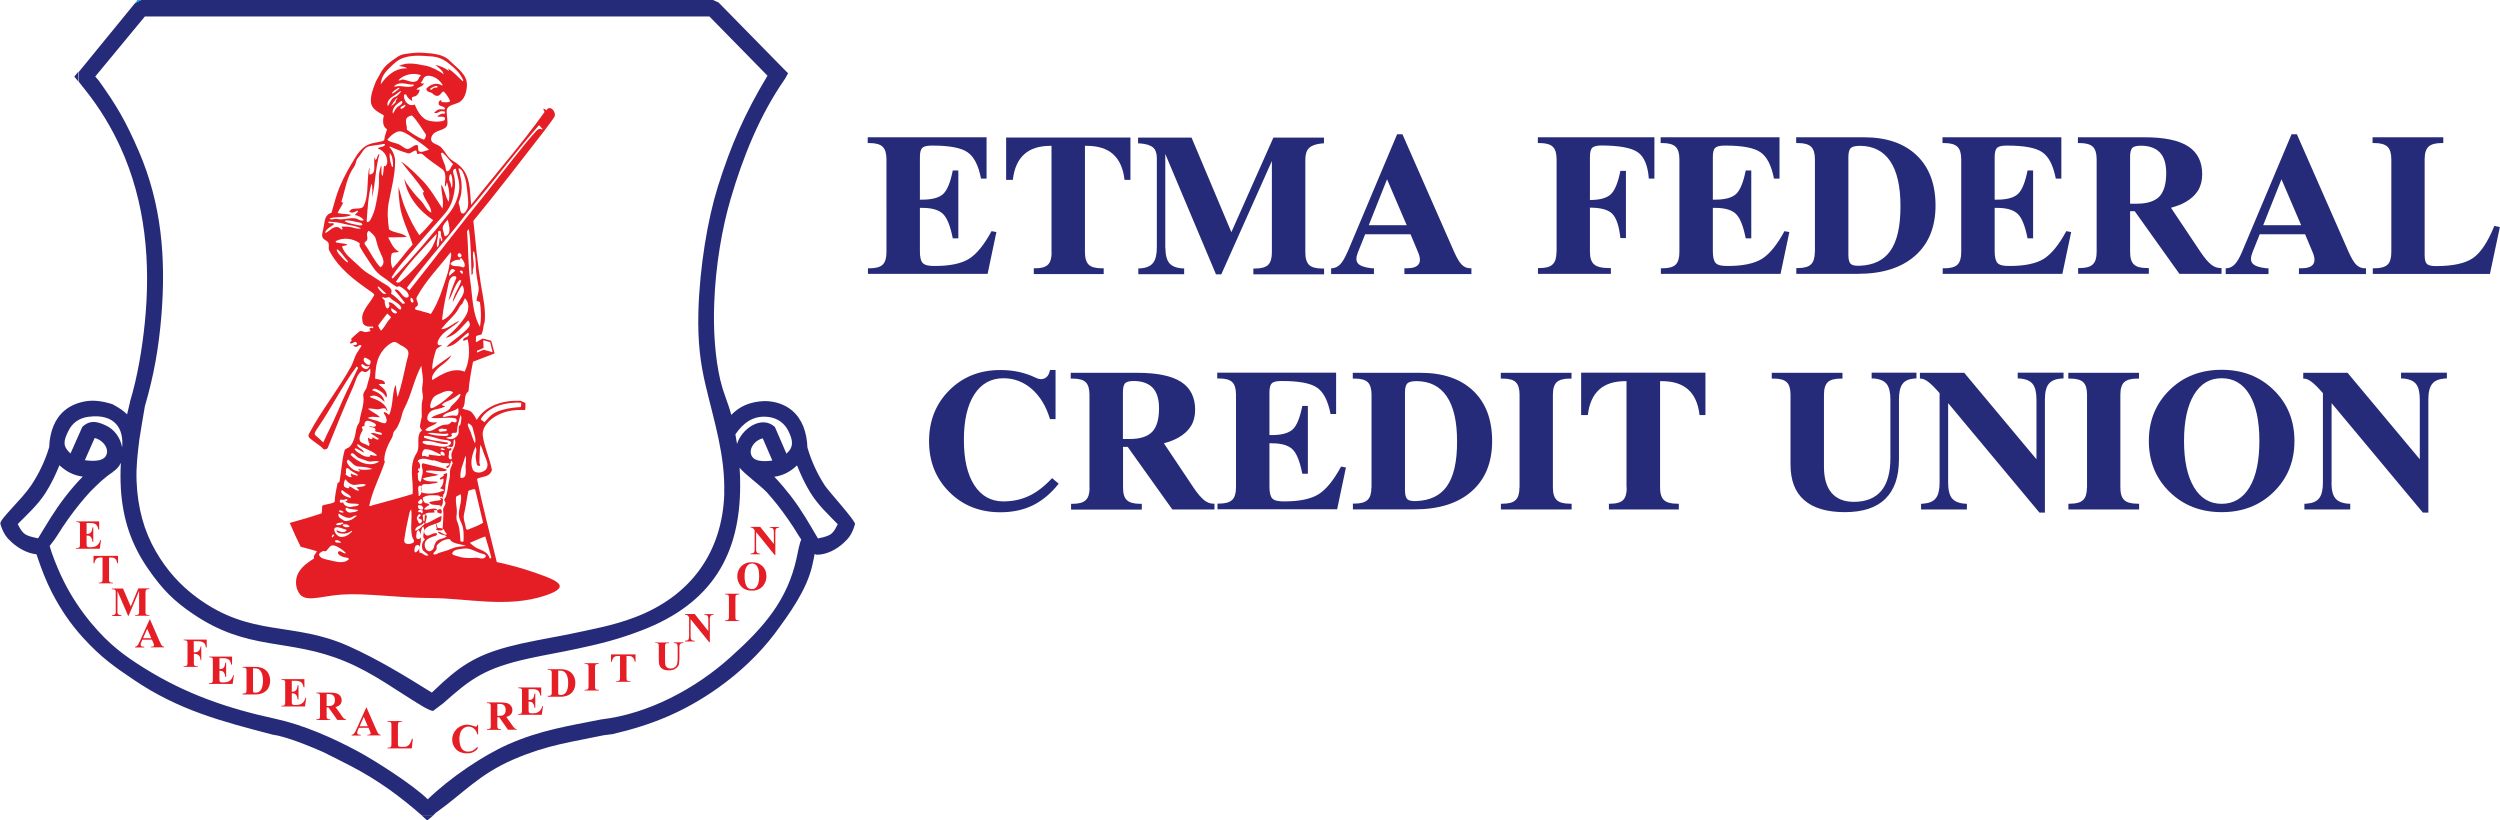 <?xml version="1.0" encoding="UTF-8"?><svg id="etmalogo-color" xmlns="http://www.w3.org/2000/svg" viewBox="0 0 216 70.87">
<title>ETMA Federal Credit Union</title>
<defs>
    <style>.etmalogo-1{fill:#252b79;}.etmalogo-1,.etmalogo-2,.etmalogo-3{fill-rule:evenodd;}.etmalogo-2{fill:#e51d25;}.etmalogo-3{fill:#00aeef;}</style>
</defs>
<path class="etmalogo-1" d="M74.99,23.68v-.5h.16c.53,0,.9-.11,1.11-.31,.22-.21,.33-.57,.33-1.08V13.76c0-.51-.11-.87-.33-1.08-.22-.21-.59-.32-1.13-.32h-.16v-.5h10.27v3.57h-.48c-.22-1.14-.61-1.9-1.17-2.28-.55-.38-1.55-.57-2.99-.57h-.12c-.4,0-.67,.07-.8,.2-.13,.13-.2,.39-.2,.78v3.69h.21c.86,0,1.46-.17,1.81-.5,.35-.34,.62-1.01,.82-2.02h.48v5.86h-.48c-.21-1.05-.48-1.75-.84-2.1-.35-.35-.95-.53-1.79-.53h-.21v3.76c0,.51,.08,.85,.26,1.02,.17,.17,.52,.25,1.03,.24,1.31,0,2.29-.21,2.94-.61,.65-.4,1.31-1.2,1.96-2.4l.42,.08-.38,1.8-.38,1.81h-10.35Z"/><path class="etmalogo-1" d="M90.85,21.79V12.6h-.07c-.99,0-1.75,.24-2.29,.73-.54,.49-.87,1.22-.98,2.21h-.58v-3.66h10.74v3.66h-.51c-.11-.98-.44-1.72-.98-2.21-.54-.49-1.31-.73-2.3-.73h-.14v9.19c0,.51,.11,.87,.33,1.08,.22,.21,.59,.31,1.13,.31h.16v.5h-6.04v-.5h.16c.51,0,.86-.11,1.07-.32,.21-.21,.31-.56,.31-1.07Z"/><path class="etmalogo-1" d="M100.69,21.37c0,.63,.11,1.08,.33,1.35,.22,.27,.59,.43,1.13,.47h.16v.5h-3.96v-.5h.16c.53-.04,.9-.2,1.11-.47,.22-.27,.33-.72,.33-1.34v-7.73c0-.42-.11-.72-.33-.91-.22-.19-.59-.31-1.13-.35h-.16v-.5h4.62l3.44,8.17h0l3.63-8.17h4.37v.5h-.16c-.53,.05-.9,.18-1.12,.39-.22,.21-.33,.54-.33,1.01v8.02c0,.51,.11,.87,.33,1.08,.22,.21,.59,.31,1.13,.31h.16v.5h-6.11v-.5h.16c.53,0,.9-.11,1.11-.31,.22-.21,.33-.57,.33-1.08v-7.9h0l-4.37,9.79h-.46l-4.38-10.4v8.09Z"/><path class="etmalogo-1" d="M116.42,21.79l4.29-10.19h.46l4.48,10.19c.23,.51,.44,.87,.65,1.08,.21,.21,.46,.31,.75,.31h.08v.5h-5.79v-.5h.18c.53,0,.88-.11,1.05-.35,.16-.23,.15-.58-.05-1.04l-.65-1.55h-3.92l-.62,1.55c-.18,.44-.18,.76,0,.97,.18,.21,.57,.35,1.19,.42h.19v.5h-3.7v-.5h.08c.28-.02,.51-.14,.71-.35,.2-.21,.4-.55,.61-1.04h0Zm3.42-6.3l-1.58,3.97h3.28l-1.7-3.97h0Z"/><path class="etmalogo-1" d="M134.49,21.79V13.76c0-.51-.11-.87-.33-1.08-.22-.21-.59-.32-1.13-.32h-.16v-.5h10.07v3.57h-.48c-.09-1.14-.41-1.9-.96-2.28-.55-.38-1.58-.57-3.1-.58-.41,0-.68,.06-.82,.19-.14,.13-.21,.4-.21,.79v3.73h0c.86,0,1.46-.17,1.81-.5,.35-.34,.62-1.01,.82-2.02h.48v5.81h-.48c-.11-1.05-.35-1.75-.7-2.1-.35-.35-.99-.53-1.93-.53h0v3.83c0,.51,.12,.87,.37,1.08,.24,.21,.67,.31,1.26,.31h.18v.5h-6.3v-.5h.16c.53,0,.9-.11,1.11-.32,.22-.21,.33-.56,.33-1.07Z"/><path class="etmalogo-1" d="M143.5,23.68v-.5h.16c.53,0,.9-.11,1.11-.31,.22-.21,.33-.57,.33-1.08V13.76c0-.51-.11-.87-.33-1.08-.22-.21-.59-.32-1.13-.32h-.16v-.5h10.27v3.57h-.48c-.22-1.14-.61-1.9-1.17-2.28-.55-.38-1.55-.57-2.99-.57h-.12c-.4,0-.67,.07-.8,.2-.14,.13-.2,.39-.2,.78v3.69h.21c.86,0,1.46-.17,1.81-.5,.35-.34,.62-1.01,.82-2.02h.48v5.86h-.48c-.21-1.05-.48-1.75-.84-2.1-.35-.35-.95-.53-1.79-.53h-.21v3.76c0,.51,.09,.85,.26,1.02,.17,.17,.52,.25,1.03,.24,1.31,0,2.29-.21,2.94-.61,.65-.4,1.31-1.2,1.96-2.4l.42,.08-.38,1.8-.38,1.81h-10.35Z"/><path class="etmalogo-1" d="M156.81,21.79V13.76c0-.51-.11-.87-.33-1.08-.22-.21-.59-.32-1.13-.32h-.16v-.5h5.85c1.95,0,3.47,.52,4.56,1.56,1.09,1.04,1.63,2.49,1.63,4.34s-.59,3.3-1.77,4.34c-1.18,1.04-2.83,1.56-4.95,1.56h-5.31v-.5h.16c.53,0,.89-.11,1.11-.32,.22-.21,.33-.56,.33-1.07h0Zm2.89,.23c0,.39,.07,.65,.2,.78,.14,.13,.4,.18,.8,.16,1.17-.05,2.04-.47,2.6-1.25,.61-.84,.91-2.15,.9-3.92,0-1.71-.3-3-.89-3.87-.59-.87-1.46-1.31-2.6-1.32-.41,0-.68,.07-.81,.2-.13,.13-.2,.39-.2,.78v8.44Z"/><path class="etmalogo-1" d="M167.85,23.68v-.5h.16c.53,0,.9-.11,1.11-.31,.22-.21,.33-.57,.33-1.08V13.76c0-.51-.11-.87-.33-1.08-.22-.21-.59-.32-1.13-.32h-.16v-.5h10.27v3.57h-.48c-.22-1.14-.61-1.9-1.17-2.28-.55-.38-1.55-.57-2.99-.57h-.12c-.4,0-.67,.07-.8,.2-.13,.13-.2,.39-.2,.78v3.69h.21c.86,0,1.46-.17,1.81-.5,.35-.34,.62-1.01,.82-2.02h.48v5.86h-.48c-.21-1.05-.48-1.75-.84-2.1-.35-.35-.95-.53-1.79-.53h-.21v3.76c0,.51,.09,.85,.26,1.02,.17,.17,.52,.25,1.03,.24,1.31,0,2.29-.21,2.94-.61,.65-.4,1.31-1.2,1.96-2.4l.42,.08-.38,1.8-.38,1.81h-10.35Z"/><path class="etmalogo-1" d="M181.15,21.79V13.76c0-.51-.11-.87-.33-1.08-.22-.21-.59-.32-1.13-.32h-.16v-.5h5.76c1.7,0,2.95,.26,3.76,.78,.81,.52,1.22,1.33,1.22,2.42s-.48,1.84-1.43,2.39c-.36,.21-.79,.37-1.27,.5h0l2.56,3.83c.34,.51,.65,.86,.9,1.07,.26,.21,.53,.31,.82,.31h.09v.5h-3.64l-3.86-5.41h-.4v3.53c0,.51,.11,.86,.33,1.07,.22,.21,.59,.31,1.13,.31h.16v.5h-6.11v-.5h.16c.53,0,.9-.11,1.11-.32,.22-.21,.33-.56,.33-1.07h0Zm2.89-4.19h.58c.9,0,1.55-.21,1.95-.62,.39-.41,.59-1.09,.59-2.03,0-.79-.18-1.39-.55-1.78-.35-.36-.86-.56-1.54-.58-.41-.01-.69,.05-.82,.17-.14,.13-.21,.4-.21,.8v4.02Z"/><path class="etmalogo-1" d="M193.7,21.79l4.29-10.19h.46l4.48,10.19c.23,.51,.44,.87,.65,1.08,.21,.21,.46,.31,.75,.31h.09v.5h-5.79v-.5h.18c.53,0,.88-.11,1.05-.35,.16-.23,.15-.58-.05-1.04l-.65-1.55h-3.92l-.62,1.55c-.18,.44-.18,.76,0,.97,.18,.21,.57,.35,1.19,.42h.19v.5h-3.7v-.5h.08c.28-.02,.51-.14,.71-.35,.2-.21,.4-.55,.61-1.04h0Zm3.42-6.3l-1.58,3.97h3.28l-1.7-3.97h0Z"/><path class="etmalogo-1" d="M205.01,23.68v-.5h.16c.52,0,.89-.11,1.11-.31,.22-.21,.33-.57,.33-1.08V13.76c0-.51-.11-.87-.33-1.08-.22-.21-.59-.32-1.13-.32h-.16v-.5h6.11v.5h-.16c-.53,0-.9,.11-1.12,.32-.22,.21-.33,.57-.33,1.08v8.28c0,.38,.06,.63,.19,.76,.13,.13,.39,.19,.77,.19h.03c1.45,0,2.51-.23,3.18-.69,.67-.46,1.29-1.39,1.85-2.78l.48,.1-.43,2.02-.43,2.03h-10.12Z"/><path class="etmalogo-1" d="M91.48,41.78c-.67,.85-1.42,1.47-2.24,1.88-.82,.4-1.75,.6-2.81,.6-1.77,0-3.24-.58-4.41-1.75-1.17-1.17-1.75-2.63-1.75-4.39s.58-3.23,1.75-4.4c1.17-1.17,2.64-1.75,4.41-1.75,1.13,0,2.14,.22,3.04,.66,.29,.14,.54,.17,.76,.07,.22-.09,.37-.28,.45-.57l.04-.16h.48v4.24h-.48c-.33-1.1-.85-1.96-1.56-2.59-.71-.62-1.53-.94-2.46-.94-1.08,0-1.92,.47-2.52,1.4-.6,.93-.9,2.24-.9,3.93s.3,2.98,.9,3.91c.6,.93,1.44,1.4,2.51,1.4,.82,0,1.56-.16,2.23-.48,.67-.32,1.33-.83,1.98-1.53l.56,.47Z"/><path class="etmalogo-1" d="M94.13,42.12v-8.02c0-.51-.11-.87-.33-1.08-.22-.21-.59-.31-1.13-.31h-.16v-.5h5.76c1.7,0,2.95,.26,3.77,.78,.81,.52,1.22,1.33,1.22,2.42s-.48,1.84-1.43,2.39c-.36,.21-.79,.37-1.27,.5h0l2.56,3.83c.34,.51,.65,.86,.9,1.07,.26,.21,.53,.32,.82,.32h.09v.5h-3.64l-3.86-5.41h-.4v3.53c0,.51,.11,.86,.33,1.07,.22,.21,.59,.32,1.13,.32h.16v.5h-6.11v-.5h.16c.53,0,.89-.11,1.11-.32,.22-.21,.33-.56,.33-1.07h0Zm2.89-4.19h.58c.9,0,1.55-.21,1.95-.62,.39-.41,.59-1.09,.59-2.03,0-.79-.18-1.39-.55-1.78-.35-.36-.86-.56-1.54-.58-.41-.01-.69,.05-.82,.17-.14,.13-.21,.4-.21,.8v4.02Z"/><path class="etmalogo-1" d="M105.19,44.01v-.5h.16c.52,0,.89-.11,1.11-.32,.22-.21,.33-.57,.33-1.08v-8.02c0-.51-.11-.87-.33-1.08-.22-.21-.59-.31-1.13-.31h-.16v-.5h10.27v3.57h-.48c-.22-1.14-.61-1.9-1.17-2.28-.55-.38-1.55-.57-2.99-.57h-.12c-.4,0-.67,.07-.8,.2-.13,.13-.2,.39-.2,.78v3.69h.21c.86,0,1.46-.17,1.81-.5,.35-.33,.62-1.01,.82-2.02h.48v5.86h-.48c-.21-1.05-.48-1.75-.84-2.1-.35-.35-.95-.53-1.79-.53h-.21v3.76c0,.51,.09,.85,.26,1.02,.17,.17,.52,.25,1.03,.24,1.31,0,2.29-.21,2.94-.61,.65-.4,1.31-1.2,1.96-2.4l.42,.08-.38,1.8-.38,1.81h-10.35Z"/><path class="etmalogo-1" d="M118.5,42.12v-8.02c0-.51-.11-.87-.33-1.08-.22-.21-.59-.31-1.13-.31h-.16v-.5h5.85c1.95,0,3.47,.52,4.56,1.56,1.09,1.04,1.63,2.49,1.63,4.34s-.59,3.3-1.77,4.34c-1.18,1.04-2.83,1.56-4.95,1.56h-5.31v-.5h.16c.53,0,.89-.11,1.11-.32,.22-.21,.33-.56,.33-1.07h0Zm2.89,.23c0,.39,.07,.65,.2,.78,.14,.13,.4,.18,.8,.16,1.17-.05,2.04-.47,2.6-1.25,.61-.84,.91-2.15,.9-3.92,0-1.71-.3-3-.89-3.87-.59-.87-1.46-1.31-2.6-1.32-.41,0-.68,.07-.81,.2-.13,.13-.2,.39-.2,.78v8.44Z"/><path class="etmalogo-1" d="M131.29,42.12v-8.02c0-.51-.11-.87-.33-1.08-.22-.21-.59-.31-1.13-.31h-.16v-.5h6.11v.5h-.16c-.53,0-.9,.11-1.12,.31-.22,.21-.33,.57-.33,1.08v8.02c0,.51,.11,.87,.33,1.08,.22,.21,.59,.32,1.13,.32h.16v.5h-6.11v-.5h.16c.53,0,.9-.11,1.11-.32,.22-.21,.33-.56,.33-1.07Z"/><path class="etmalogo-1" d="M140.53,42.12v-9.19h-.07c-.99,0-1.75,.24-2.29,.73-.54,.49-.87,1.22-.98,2.2h-.58v-3.66h10.74v3.66h-.51c-.11-.98-.44-1.72-.98-2.2-.54-.49-1.31-.73-2.3-.73h-.13v9.19c0,.51,.11,.87,.33,1.08,.22,.21,.59,.32,1.13,.32h.16v.5h-6.04v-.5h.16c.51,0,.86-.11,1.07-.32,.21-.21,.31-.56,.31-1.07Z"/><path class="etmalogo-1" d="M164.07,39.68c0,1.51-.39,2.65-1.18,3.42-.78,.77-1.95,1.15-3.5,1.15s-2.72-.35-3.51-1.04c-.79-.69-1.18-1.72-1.18-3.08v-6.03c0-.51-.11-.87-.33-1.08-.22-.21-.59-.31-1.13-.31h-.16v-.5h6.11v.5h-.16c-.53,0-.9,.11-1.11,.31-.22,.21-.33,.57-.33,1.08v6.23c0,.99,.22,1.74,.66,2.26,.44,.51,1.08,.77,1.92,.77,1.05,0,1.84-.32,2.37-.95,.53-.63,.79-1.58,.79-2.84v-5.05c0-.63-.11-1.08-.33-1.35-.22-.27-.59-.43-1.13-.47h-.16v-.5h3.87v.5h-.15c-.5,.04-.85,.19-1.05,.47-.21,.27-.31,.72-.31,1.35v5.16Z"/><path class="etmalogo-1" d="M168.32,41.7c0,.63,.11,1.08,.33,1.35,.22,.27,.59,.43,1.13,.47h.16v.5h-3.96v-.5h.16c.53-.04,.89-.19,1.11-.47,.22-.27,.33-.72,.33-1.34v-7.74c-.38-.44-.69-.75-.93-.94-.26-.21-.5-.32-.71-.32h-.06v-.5h3.83l6.24,7.47v-5.16c0-.63-.11-1.08-.33-1.35-.22-.27-.59-.43-1.13-.47h-.16v-.5h3.96v.5h-.16c-.53,.04-.9,.19-1.12,.47-.22,.27-.33,.72-.33,1.35v9.77h-.47l-7.89-9.46v6.88Z"/><path class="etmalogo-1" d="M180.32,42.12v-8.02c0-.51-.11-.87-.33-1.08-.22-.21-.59-.31-1.13-.31h-.16v-.5h6.11v.5h-.16c-.53,0-.9,.11-1.12,.31-.22,.21-.33,.57-.33,1.08v8.02c0,.51,.11,.87,.33,1.08,.22,.21,.59,.32,1.13,.32h.16v.5h-6.11v-.5h.16c.53,0,.89-.11,1.11-.32,.22-.21,.33-.56,.33-1.07Z"/><path class="etmalogo-1" d="M191.95,44.25c-1.8,0-3.3-.58-4.5-1.75-1.19-1.17-1.79-2.63-1.79-4.4s.6-3.23,1.79-4.4c1.19-1.17,2.69-1.75,4.5-1.75s3.31,.58,4.5,1.75c1.19,1.16,1.79,2.63,1.79,4.4s-.6,3.23-1.79,4.4c-1.19,1.17-2.69,1.75-4.5,1.75h0Zm0-.72c1.03,0,1.84-.48,2.41-1.43,.57-.95,.85-2.28,.85-4s-.28-3.05-.85-4c-.57-.95-1.37-1.42-2.41-1.42s-1.82,.48-2.39,1.42c-.57,.95-.86,2.28-.86,4s.29,3.04,.86,4c.57,.95,1.37,1.43,2.39,1.43Z"/><path class="etmalogo-1" d="M201.44,41.7c0,.63,.11,1.08,.33,1.35,.22,.27,.59,.43,1.13,.47h.16v.5h-3.96v-.5h.16c.53-.04,.9-.19,1.11-.47,.22-.27,.33-.72,.33-1.34v-7.74c-.38-.44-.69-.75-.93-.94-.26-.21-.5-.32-.71-.32h-.06v-.5h3.83l6.24,7.47v-5.16c0-.63-.11-1.08-.33-1.35-.22-.27-.59-.43-1.13-.47h-.16v-.5h3.96v.5h-.16c-.53,.04-.9,.19-1.11,.47-.22,.27-.33,.72-.33,1.35v9.77h-.47l-7.89-9.46v6.88Z"/><path class="etmalogo-2" d="M37.85,45.83h0s-.02-.02-.02-.02v-.02s-.03-.02-.03-.02l-.02-.02h-.01s0-.02,0-.02c0,0-.11-.3-.09-.4h-.02s-.01,0-.01,0h0s0-.01,0-.01h.02s.01,.01,.01,.01h0s0-.04,0-.04h0s0,0,0,0h.02s.02,.02,.02,.02h0s0,0,0,0h0s.01,0,.01,0h.02s0,.02,0,.02v.02s-.01,.01-.01,.01c.08,.23,.03,.18,.16,.42h0s0,.01,0,.01h0s0-.02,0-.02h-.01s.01,.04,.01,.04h0s-.02,.02-.02,.02h0s0,0,0,0h0s0,.02,0,.02h0Z"/><polygon class="etmalogo-2" points="37.71 45.63 37.7 45.63 37.69 45.63 37.69 45.64 37.69 45.66 37.69 45.66 37.71 45.66 37.71 45.64 37.71 45.63"/><path class="etmalogo-2" d="M36.55,61.32l.66-1.08c.05,.13-.27,.45-.66,1.08Z"/><polygon class="etmalogo-3" points="12.21 0 11.87 0 11.66 .3 12.21 0"/><polygon class="etmalogo-3" points="61.15 .22 60.98 .04 60.68 0 61.15 .22"/><path class="etmalogo-2" d="M25.7,50.95c.42,1.28,1.85,.55,3.84,.42,2.12-.14,4.86,.29,7.66,.3,3.06,0,6.65,.9,9.96-.23,2.4-.82,.82-1.36-1.38-2.11-.8-.27-1.77-.53-2.86-.77-.59-2.43-1.21-4.77-1.71-7.18,.39-.23,.94-.13,1.2-.57,.04-.07,.1-.16,.09-.21-.19-1.02-.63-1.89-.78-2.9-.12-.79,.54-1.43,1.21-1.8,.74-.41,1.56-.52,2.43-.47,.03,0,.05-.35,.04-.61l-.42-.19c-1.41-.07-3,.35-3.79,1.65-.12-.24-.25-.46-.44-.66-.23-.24-.57-.17-.82-.35,.05-.04,.11-.08,.13-.14,.19-.43-.01-1.03,.42-1.32,.06-.83,.23-1.74,.39-2.56,.58-.23,1.26-.48,1.86-.71v-.02s-.29-1.08-.29-1.08l-.73-.19c-.08,.01-.42,.27-.58,.31-.03,0,0-.38,0-.46,.01-.18,.44-.11,.49-.25,.1-.26,.16-.62,.2-.91h.04c.15-1.09-.12-2.22-.31-3.36-.31-1.9-.46-3.67-.65-5.5,2.09-2.54,4.05-5.11,6.09-7.73,.16-.21,.92-1.22,.94-1.31,.04-.18,0-.29-.07-.42-.11-.24-.45-.45-.65-.09-.08-.07-.17-.12-.27-.15,0,.13,.13,.26,.1,.31-2.07,2.91-4.24,5.32-6.33,8.01-.1-.85-.06-1.69-.38-2.5-.22-.55-.64-.98-1.17-1.28-.47-.27-.67-.82-1.07-1.21-.27-.25-.7-.26-.83-.58-.04-.11,0-.3,.09-.44,.19-.31,.55-.38,.85-.5,.22-.09,.42-.21,.45-.43,.03-.22,0-.44-.02-.64-.01-.26-.08-.51,0-.72,.13-.31,.61-.37,.96-.52,.55-.24,.72-.93,.75-1.47,.07-.97-.86-1.53-1.49-2.17-.57-.58-1.48-.62-2.28-.68-.54-.04-1.07,.03-1.61,.11-.48,.07-.82,.39-1.22,.67-.42,.3-.73,.68-.94,1.12-.11,.23-.27,.44-.36,.67-.21,.55-.43,1.08-.39,1.69,.05,.61,.64,.87,1.11,1.14-.08,.41-.15,.95,.28,1.21-.07,.29-.21,.55-.23,.87,0,.08-.12,.15-.22,.17-.48,.12-.95,.13-1.38,.4-.41,.26-.69,.63-.93,1.03-.49,.8-.94,1.58-1.3,2.43-.32,.75-.51,1.54-.74,2.32-.38,.09-.53,.4-.59,.72-.06,.36-.11,.67-.2,1.05-.03,.12-.03,.25,.03,.37,.12,.23,.44,.26,.51,.49,.06,.2-.04,.44,.06,.63,.85,1.61,2.23,2.59,3.73,3.64,.09,.06,.18,.17,.15,.22-.35,.68-1.09,1.3-1.04,2.08h.02c0,.09,0,.21,.03,.28,.09,.3,.48,.4,.83,.33,.02,0,.06,.05,.08,.08,.02,.04-.01,.07-.05,.09-.07-.12-.15-.02-.23,0-.04,0-.07,.04-.05,.08,.02,.04,.06,.06,.08,.1,.02,.04-.02,.08-.04,.08-.12,0-.23,.05-.31,.06-.21,.03-.44-.18-.6-.05-.25,.2-.46,.4-.69,.61-.05,.05,.1,.21-.07,.27-.1,.03-.04,.14,.02,.16,.13,.02,.31-.17,.42-.14,.05,.02,.19,.15,.07,.24-.08,.06-.36,.01-.26,.09,.16,.14,.28,.09,.34,.07,.06-.02,.15-.18,.3-.12,.04,.01,.06,.05,.04,.09-.04,.08-.11,.16-.15,.22-.06,.11-.09,.17-.16,.26-.29,.41-.35,.86-.57,1.26-1.12,2.04-2.56,3.78-3.65,5.85-.05,.09-.05,.23,.03,.31,.39,.38,.85,.59,1.23,.99,.07,.08,.32,.01,.37-.11,.72-1.79,1.42-3.54,2.21-5.3,.2-.45,.3-1.05,.72-1.32,.11-.07,.25,.22,.5,0,.11-.1,.19-.16,.23-.24,.11,.51-.19,1.09-.28,1.58-.05,.26-.35,.49-.31,.77,.12,.79-.25,1.5-.33,2.25-.01,.12-.14,.25-.19,.37-.13,.31-.13,.67-.23,.99-.1,.31-.22,.64-.48,.85-.12,.1-.34,.11-.39,.29-.25,.91-.26,1.78-.44,2.7-.01,.06-.15,.05-.17,.14-.11,.5-.22,1.07-.24,1.55,0,.21-1.08,.26-1.08,.4-.01,.33-.04,.63-.04,.63-.82,.28-1.83,.58-2.76,.83,.32,.77,.6,1.38,.94,2.06,.47,.14,.96,.24,1.37,.38,.11,.04-.26,.31-.23,.53,0,.02,0,.07,.02,.1-1.05,.63-1.87,1.43-1.45,2.73h0Zm7.17-29.09c.25,.47,.44,.95,0,1.24-.56-.59-.86-1.32-1.35-1.99-.03-.04-.03-.13,0-.17,.13-.17,.15-.05,.21-.26,.06-.21-.11-.43,.04-.64,.03-.04,.07-.13,.13-.08,.22,.2,.48,.38,.56,.66,.12,.43,.21,.84,.42,1.24h0Zm-1.99,1c-.51-.48-1.11-.9-1.32-1.54-.04-.11,.32-.05,.46-.19-.31-.13-.64-.09-.96-.18-.07-.02-.06-.11-.04-.12,.64-.34,1.44-.24,2.04,.17,.05,.04-.02,.2,.02,.29,.28,.52,.59,.95,.92,1.46,.3,.46,.58,.86,1.05,1.16,.42,.26,.75,.6,1.18,.85,.11,.06,.24-.08,.35,0,.32,.2,.76,.49,.73,.84,0,.07-.16,.14-.25,.11-.38-.12-.5-.71-.9-.7-.03,0-.07,.05-.04,.08,.3,.36,.58,.69,.86,1.06,.08,.12-.14,.02-.17,.12-.33-.32-.64-.66-1.03-.91,.17-.28-.1-.55-.31-.68-.16-.1-.31-.19-.47-.29-.42-.25-.79-.53-1.22-.78-.34-.21-.61-.48-.9-.75h0Zm3.3-14.28s.16-.16,.15-.12c0,.03-.01,.08-.07,.13-.05,.05-.06,.09-.07,.17-.01,.08,0,.08-.1,.18-.09,.09-.11,.09-.21,.17-.09,.08-.06,.02-.05-.02,0-.04,.11-.12,.11-.17,0-.04,.08-.12,.1-.14,.02-.02,.07-.09,.09-.15,.02-.06,.03-.02,.05-.06h0Zm.53,.82s-.11,0-.11-.04c.01-.21,.27-.18,.37-.32,.03,.03,.07,.07,.07,.08-.08,.12-.19,.22-.33,.28h0Zm-.33-.19c-.21,.16-.29,.4-.43,.61-.08-.18,.02-.41,.12-.57,.14-.23,.38-.35,.59-.52,.05-.04,.1,.05,.1,.08,0,.22-.22,.28-.37,.4h0Zm-.17-.86c-.41,.1-.5,.52-.7,.83-.14-.35,.15-.68,.42-.84,.12-.07,.53-.37,.65-.46,.03-.02,.08,.02,.07,.03-.04,.06-.33,.4-.43,.43h0Zm-.06-.42c-.07,.05-.14,.1-.22,.14-.04,.02-.08-.02-.07-.03,.14-.2,.34-.31,.55-.44,.03-.02,.12,0,.1,.03-.1,.12-.23,.2-.36,.3h0Zm1.3-.63c.11,.02,.29-.05,.3,.05,.01,.1-.17,.12-.27,.14-.46,.07-.9-.14-1.37,0-.02,0-.06-.04-.03-.07,.38-.36,.9-.19,1.37-.12h0Zm.79-.65c-.06,.13-.12,.3-.25,.36-.41,.19-.78-.1-1.19-.14-.12-.01-.23,.13-.38,.06,.47-.49,1.24-.66,1.88-.46,.15,.05-.04,.13-.06,.18h0Zm10.12,4.64c-1.23,1.35-2.2,2.7-3.36,4.12-.33,.4-.59,.78-.92,1.18-2.37,2.91-4.46,5.68-6.71,8.5-.07-.1-.25-.19-.19-.26,1.33-1.78,2.58-3.25,3.98-4.93,.43-.52,.79-.99,1.21-1.54,.29-.38,.58-.69,.88-1.05,1.85-2.22,3.43-4.34,5.29-6.46,.08-.09,.18,.18,.32,.26,.03,.02-.02,.08-.04,.07-.18-.09-.31-.05-.45,.11h0Zm-6.19,4.05c.13,.38,.15,.76,.2,1.16,.05,.47,.13,.93,.05,1.38-.04,.24-.27,.58-.44,.57-.27-.02-.19-.5-.32-.78-.05-.1-.04-.22,.02-.34,.11-.27,.17-.56,.19-.84,.07-.71-.07-1.22-.26-1.9,0-.03,.04-.06,.08-.04,.29,.16,.38,.5,.48,.8h0Zm-1.31,.33c-.15-.25,.04-.79,.12-.59,.09,.22,.11,.42,.11,.63,0,.17,.02,.29-.05,.55-.09-.19-.07-.41-.18-.6h0Zm.39-.41c-.05-.23-.26-.62,.12-.69,.16,.65,.41,1.3,.28,1.99-.14,.69-.39,1.3-.84,1.86-1.62,2.03-3.15,3.85-4.88,5.65-.02-.05-.12-.07-.08-.14,.41-.68,.89-1.23,1.41-1.83,1.03-1.21,1.97-2.3,3.03-3.47,.41-.45,.71-.95,.85-1.53,.15-.61,.25-1.2,.11-1.83h0Zm-.78-.91c-.12-.36-.3-.69-.37-1.07,0-.04,.09-.13,.16-.07,.35,.3,.58,.67,.9,.99-.23,.16-.23,.53-.49,.6-.18,.04-.14-.28-.2-.44h0Zm-4.52-.24c.01,.09,.01,.18,0,.27,0,.04-.07,.07-.08,.04-.15-.38-.23-.78-.2-1.2,.24,.24,.24,.57,.29,.89h0Zm-.54,.07s-.04,.14-.11,.19c-.06,.04-.11-.12-.13,0-.04,.29-.03,.59-.13,.87-.16-.31-.04-.65-.1-.97-.17,.41-.21,.85-.2,1.28,.03,.73-.14,1.43-.27,2.15-.09,.46-.24,.9-.48,1.32-.05,.09-.14,.15-.23,.17-.03,0-.08-.05-.08-.08,.08-1.09,.13-2.19,.42-3.26,.12,.4,.06,.8,.05,1.2,.3-1.24,.28-2.53,.64-3.76-.23,.11-.16,.44-.35,.52-.07,.03,.02-.15-.07-.21-.14,.52,.2,1.38-.39,1.48-.14,.03-.03-.4-.06-.62-.06,.19-.08,.4-.1,.6-.1,.92,0,1.89-.39,2.73-.15,.32-.67,.17-1.02,.28-.1,.03-.17,.13-.24,.21,.21,.16,.44,.08,.65-.06,.03-.02,.13-.02,.12,.04-.04,.13-.22,.17-.27,.32,.3,.05,.58,.2,.77,.44-.26,.13-.5-.11-.73-.15-.53-.1-1.02,.17-1.57,.05-.15-.03-.3,.01-.46,.04-.07,.01-.16-.02-.22-.08,.62-.22,1.3-.02,1.9-.3-.39-.13-.8-.07-1.19-.18,.14-.31,.34-.59,.49-.9-.09,.02-.17-.05-.16-.09,.35-1.05,.42-2.06,1.11-3.03,.15-.21,.13-.53,.31-.73,.34-.37,.49-.92,1.03-1.03,.43-.08,.82-.1,1.25-.19,.02,0,.08,.06,.07,.08-.11,.2-.39,.17-.59,.27-.01,0-.01,.07,0,.07,.57,.18,.88,.82,.75,1.36h0Zm3.07,1.4c-.58-.6-1.15-1.17-1.83-1.63,.65,.88,1.38,1.62,1.98,2.6,.02,.04-.01,.07-.04,.09-.02-.03-.08-.06-.07-.05,.1,.67,.7,1.1,.75,1.78-.45-.2-.57-.69-.91-1.03-.48-.47-.86-.97-1.25-1.54-.08-.12-.11-.25-.18-.37,.22,1.5,1.27,2.78,2.5,3.59-.38,.45-.75,.9-1.2,1.3-.49-.71-.85-1.47-1.19-2.26-.27-.61-.4-1.26-.6-1.9-.03,.51,.04,1.01,.1,1.52,.16,1.24,.75,2.29,1.11,3.45-.61,.66-1.11,1.41-1.73,2.06-.17-.4-.19-.85-.09-1.23,.05-.2,.43-.1,.64-.22-.49-.23-.69-.78-.93-1.23,.54-.02,1.08,0,1.61-.04-.44-.4-1.08-.31-1.54-.65-.11-.78-.17-1.56-.02-2.35,.23-1.19,.54-2.31,.55-3.49,0-.45-.16-.9-.5-1.28-.02-.02,.08-.04,.12-.02,.48,.23,.96,.41,1.47,.56,.24,.08,.45-.22,.69-.24,.15,0,.05,.35,.21,.31,.11-.03,.27-.08,.37,.01,.54,.49,1.1,.85,1.69,1.28,.45,.33,.24,.99,.25,1.5,.17-.04,.07-.25,.19-.32,.17,.52,.26,1.12,.13,1.66-.29-.47-.32-1.04-.64-1.5,0,.69,.25,1.39,.11,2.08-.55-.84-1.04-1.71-1.76-2.46h0Zm-1.21-3.95c.64,.42,1.24,.82,1.8,1.3-.29,.09-.71,.3-.89,.12-.1-.1,0-.47-.12-.51-.29-.09-.57,.36-.87,.33-.23-.02-.45-.26-.69-.38-.34-.17-.74-.16-1.04-.41,.23-.29,.5-.54,.82-.68,.33-.14,.67,.03,.99,.24h0Zm-.03-1.52c.12-.08,.33-.16,.38-.11,.47,.48,.78,1.04,1.17,1.61,.06,.09-.09,.48-.18,.45-.52-.17-1-.53-1.46-.86,.04-.36-.25-.85,.09-1.09h0Zm2.46-2.54c-.37-.05-.34,.33-.56,.12,.09-.1,.54-.35,.67-.23,0,0-.01,.13-.11,.11h0Zm-.18-.9c.3,.14,.52,.35,.71,.64,.02,.04-.02,.09-.04,.08-.47-.31-1.01-.09-1.34,.25-.02,.02-.02,.09,0,.13,.08,.16,.24,.17,.39,.23,.12,.05,.23,.19,.37,.25,.46,.2,.57-.5,.76-.31,.16,.16,.4,.5,.5,.74,.09,.21-.44,.16-.69,.14-.07,0-.03-.15-.04-.15-.2-.06-.29,.26-.22,.37,.11,.18,.41,.1,.52,.31,.04,.07-.06,.12-.09,.11-.28-.02-.37-.06-.58,.06-.04,.03-.12,.11-.26,.2,.11,.09,.23,.05,.34,0,.08-.04,.15-.09,.22-.1,.1-.02,.22-.02,.32,.01,.1,.03,.05,.2-.02,.2-.05,0-.19-.04-.31,.04-.14,.1-.26,.12-.26,.21,.22,.04,.71-.1,.65,.22-.06,.29-1.28,.26-1.68,.02-.47-.29-.73-.8-.94-1.29-.53,.24-1.02-.36-.91-.86,0-.01,.17-.02,.18,0,.09,.27,.29,.42,.51,.56,.02-.1-.04-.19-.02-.27,.04-.15,.24-.1,.33-.16,.18-.11,.34-.35,.33-.55,0-.06-.26,.06-.25,0,.07-.26,.55-.23,.62-.54-.09-.02-.2,.04-.27-.06,.11-.09,.17-.23,.22-.35,.17-.35,.62-.28,.95-.13h0Zm-.8-1c-.75-.15-1.54-.33-2.25,.03,.26,.05,.56,.06,.7,.21-.39-.02-.7,.07-.93,.17-.52,.22-1.02,.73-1.35,1.21,0,0,.04-.25,.05-.29,.06-.37,.29-.7,.56-.98,.62-.64,.91-.83,1.15-.94,.82-.36,1.72-.27,2.58-.21,.51,.03,1.02,.2,1.44,.53,.55,.44,1.07,.86,1.34,1.5,.02,.04,0,.14-.03,.12-.43-.38-.77-.81-1.27-1.09,.05,.1,.08,.2,.11,.22-.47-.33-.8-.46-1.2-.54,.26,.23,.47,.37,.62,.58,.02,.03,.11,.23,.09,.22-.47-.34-1.07-.64-1.6-.75h0Zm5.63,23.89l.21,.87-.77-.21-.58,.24v-.15s.57-.25,.57-.25l-.03-.67,.6,.17h0Zm-13.06,14.58c.12-.11,.29,.02,.41,.1-.13,.13-.25,0-.37-.02-.03,0-.07-.05-.04-.08h0Zm-.33,3.01c.35,.16,.68,.35,.94,.65-.26,.08-.44-.28-.67-.14-.04,.02-.04,.16,0,.2,.19,.22,.48,.29,.76,.33,.06,0,.18,.09,.16,.11-.4,.45-1.1,.23-1.64,.11-.34-.08-.76-.11-.93-.43-.08-.16,.17-.28,.31-.36,.07-.04,.22,.05,.3-.02,.23-.22,.36-.62,.77-.44h0Zm-.16-.81s-.03,.07-.05,.08c-.04,.02-.08-.01-.08-.05,0-.07,.04-.14,.1-.18,.04-.03,.07,0,.09,.05,.02,.04-.02,.06-.05,.09h0Zm.58,.57c-.15-.08-.38,.05-.44-.16,0-.02,.05-.07,.08-.08,.17-.01,.34,.05,.44,.2,0,.01-.04,.05-.08,.03h0Zm.96-6.24c.18,.15,.4,.2,.57,.36,.03,.03-.01,.08-.04,.07-.19-.04-.38-.09-.55-.19-.01,.11-.02,.21,.08,.28-.2,.13-.39-.1-.55-.2,.13-.18-.08-.52,.16-.55,.07,0,.21,.14,.32,.23h0Zm.65-.36c.4,.03,.81,.05,1.19,.21-.41,.08-.84,.12-1.24,0,0,.08,.11,.07,.13,.14,.01,.05-.02,.08-.05,.08-.47-.05-.89-.4-1.05-.82,0-.02,.03-.27,.14-.19,.31,.22,.45,.54,.87,.58h0Zm.02-.74c.27,.09,.51,.2,.78,.28,.32,.1,.65-.11,.97,.04-.85,.52-1.87,.03-2.47-.59,.14-.42,.48,.19,.72,.27h0Zm.15-.33c-.2-.13-.41-.23-.52-.44,0,0,.06-.08,.08-.07,.26,.08,.48,.26,.73,.38-.07-.33-.52-.37-.6-.67-.02-.06,.12-.05,.15-.02,.5,.39,1.08,.47,1.54,.88,.03,.03,0,.07-.04,.08-.19,.03-.36-.09-.55-.06,.06,.05,.07,.11,0,.13-.29,.06-.53-.04-.78-.2h0Zm-.46,2.65c.3-.02,.63-.13,.92-.01-.22,.23-.56,.15-.84,.25,.1,.07,.19,.14,.27,.24-.33,.11-.59-.32-.91-.34-.01,0,.01,.05,.04,.08-.03,.03-.07,.08-.09,.08-.15-.03-.35-.09-.37-.2-.04-.17,0-.4,.12-.58,.22,.28,.49,.51,.86,.49h0Zm-.45,1.13c-.3-.09-.6-.18-.76-.48-.04-.08,.03-.25,.12-.16,.24,.22,.54,.3,.72,.57,0,0-.06,.08-.08,.07h0Zm.16,.76c-.28,.1-.71-.08-.77-.4-.09,.09-.21,.1-.27-.01-.04-.08,0-.21,.09-.2,.14,.01,.28,.05,.42-.04,.03-.02,.11-.03,.13,.04,.03,.14-.21,.11-.16,.15,.31,.3,.78,.12,1.17,.25-.15,.23-.4,.14-.61,.21h0Zm-.11,.5c-.2,.04-.35-.09-.44-.25-.04-.08,.05-.17,.08-.16,.35,.16,.66,.12,1.02,.2-.18,.2-.42,.16-.65,.21h0Zm-.07,.68c-.18,.03-.41,.11-.53,.01-.18-.15-.5-.21-.46-.54,0-.03,.05-.07,.08-.04,.11,.1,.25,.16,.37,.22,.18,.09,.37,.17,.59,.12,.19-.04,.33-.25,.56-.16-.21,.13-.37,.33-.62,.38h0Zm-.71,.34c-.15,.1-.33,.09-.5,.04,.1-.21,.36-.15,.56-.2,.02,0,.07,.05,.08,.08,0,.07-.09,.04-.14,.07h0Zm.6,.23c-.17,.06-.39,.03-.5-.12-.04-.06,.06-.11,.09-.11,.17,0,.39,0,.49,.19,0,.02-.04,.03-.08,.05h0Zm-.27,.8c-.21,.07-.44,.11-.63-.02-.25-.16-.49-.62-.23-.73,.24-.1,.57,.1,.89,.17,.07,.01,.06,.1,.03,.12-.25,.21-.57,.05-.82-.06-.03,.18,.16,.24,.27,.26,.35,.09,.72,.02,1.02-.21,0,0,.06,.05,.03,.08-.17,.16-.35,.31-.56,.39h0Zm11.44,1.07c-.23-.1-.51-.31-.69-.5,.39-.16,.88-.4,1.33-.55,.18,.61,.36,1.2,.52,1.82,0,.04-.13,.12-.14,.07-.14-.51-.6-.66-1.02-.84h0Zm-1.81,.65c-.16-.06-.43-.11-.41-.23,.09-.36,.62-.36,.98-.42,.64-.09,1.11,.35,1.73,.47,.09,.02,.24,.13,.2,.2-.19,.35-.6,.09-.9,.12-.53,.05-1.08,.04-1.6-.15h0Zm-.48-.64c-.37,.18-.74,.24-1.12,.38-.06,.02-.13,.09-.2,.1-.08,.02-.25,.04-.24-.04,.03-.15,.24-.25,.28-.41,.03-.11-.04-.26,.05-.35,.28-.31,.65-.52,1.07-.51,.07,0,.07,.12,.14,.17,.4,.28,.86,.25,1.27,.42-.43,.05-.85,.05-1.25,.25h0Zm-3.39-1.04c.05,.19,.3,.4,.07,.53-.25,.14-.82,.21-.75-.28,.09-.65,.21-1.26,.36-1.92,.06-.24,.07-.49,.23-.69,.12,.78-.1,1.55,.09,2.36h0Zm.36,1.34c-.25,.11-.16-.36-.09-.51,.06-.12,.26-.14,.33-.07,.13,.13-.09,.51-.25,.57h0Zm.38-.82c.02-.16,.01-.32,0-.48-.02,.08-.07,.14-.16,.16-.33,.07-.22-.4-.18-.61,.01-.07,.13-.2,.19-.12,.06,.08,.12,.21,.15,.35,0-.23,.04-.46,.17-.67,.02-.03,.06,0,.08,.04,.13,.3-.08,.58-.02,.87,.02,.08,.18,.15,.1,.22-.24,.21-.25,.54-.19,.78,.05,.22,.37,.33,.53,.54-.21,.12-.43-.08-.6-.19-.04-.03-.15,0-.16-.02-.12-.28,.04-.57,.07-.86h0Zm.03-1.34c-.12,.14-.27,.21-.43,.3-.04,.02-.08-.01-.08-.04,.06-.42,.58-.35,.75-.67,.03,.03,.08,.08,.08,.09-.07,.13-.22,.2-.32,.32h0Zm.16-.87c0-.11-.07-.18,.06-.22,.06-.02,.18,0,.16,.03-.15,.2,.01,.41-.13,.57-.1-.11-.09-.24-.08-.37h0Zm-.22-.1c-.06,.07-.17,.1-.15,.23,.09-.03,.16,.04,.22,.07,.13,.07,.05,.29-.06,.33-.18,.07-.19-.19-.27-.29-.11-.13,0-.38,.17-.52,0,.07,.19,.06,.09,.19h0Zm.06-.32c-.09-.03-.25,.04-.25-.06,0-.19,.21-.14,.34-.11,.1,.03,.04,.14,.04,.22,0,.03-.04,.06-.09,.04-.03-.02-.06-.05-.04-.09h0Zm-.07-.6c.18,0,.34,.26,.2,.35-.12,.07-.31,.01-.38-.13-.04-.09-.03-.23,.09-.25,.01,0,.04,.04,.09,.04h0Zm-.08-.42c.05-.04,.1-.12,.14-.11,.16,.02,.15,.2,.11,.3-.04,.11-.2,.13-.3,.08-.12-.06-.04-.2,.05-.26h0Zm.05-.42s-.12,.08-.11,0c.03-.31-.17-.84,.11-.86,.19-.01,.12,.37,.13,.59,0,.08-.08,.17-.13,.26h0Zm3.33-.02c.08-.03,.19-.13,.2-.08,.14,.6-.21,1.2-.16,1.83,.02,.28,.15,.5,.26,.76,.18,.44,.15,.95,.14,1.42,0,.14-.26,.08-.27-.01-.05-.58-.05-1.14-.29-1.69-.12-.27,0-.62-.02-.95-.02-.37-.12-.74-.07-1.11,.01-.09,.13-.14,.22-.17h0Zm.98-.44c.13-.02,.43-.19,.47-.03,.25,.96,.44,1.89,.68,2.84-.41,.25-.87,.41-1.32,.59-.06,.02-.15-.03-.16-.09-.05-.43-.27-.82-.17-1.24,.16-.68,.23-1.3,.37-1.97,0-.03,.05-.09,.13-.1h0Zm-.36-1.98c0,.36,.13,.98-.44,.91-.08-.67,.27-1.29,.43-1.92,.1,.34,0,.68,0,1.01h0Zm1.61-1.1c.16,.4,.42,.86,.19,1.22-.24,.38-1.01,.48-1.19,.05-.26-.6-.02-1.34,.24-1.95,.19,.33-.04,.68,.03,1.01,.06,.25,.02,.75,.36,.63,.05-.02-.05-.19-.05-.29,.02-.51,.02-1.01,.08-1.52,.17,.26,.22,.56,.34,.84h0Zm-4.4,.48c.22,.05,.44,.11,.65,.2,.23,.1,.52,0,.77,.1-.06,.15-.2,.19-.33,.27,.03,.02,.06,.05,.04,.09,.05,0,.1,.02,.13,0,.21-.15,.19-.42,.3-.63,.07,.06,.06,.17,.13,.23-.08,.07-.08,.19-.13,.28-.2,.34-.07,.72-.17,1.09-.14,.54-.12,1.06-.32,1.55-.02,.06-.09,.13-.12,.19-.04,.12,.1,.22,.1,.32,0,.21-.2,.39-.21,.59,0,.1,.04,.23,.03,.32-.01,.44-.03,.89-.07,1.33-.17-.09-.43-.12-.55,.03-.03,.04,0,.08,.04,.08,.2,0,.46,.12,.56-.11,.12,.13,.16,.3,.3,.43,.03,.03-.01,.08-.04,.08-.27,0-.44-.28-.73-.25,.17,.31,.55,.2,.77,.39-.24,.23-.6,.18-.83,.39-.18,.16-.23,.4-.29,.62-.04,.13-.24,.28-.35,.28-.37,0-.5-.5-.39-.78,.13-.31,.54-.46,.89-.55,.06-.02,.1-.07,.14-.13,.03-.04,0-.08-.04-.09-.33-.08-.57,.24-.83,.19-.19-.03-.34-.35-.19-.53,.34-.41,.92-.4,1.34-.67,.08-.05,.12-.31,.1-.5-.43,.19-.83,.46-1.27,.64-.04,.02-.13,.02-.12-.04,.05-.26,.26-.68-.03-.74,.21-.22,.61-.08,.87-.18,.06-.03-.12-.05-.11-.11,.02-.11,.15-.03,.23-.06,.15-.06,0,.18,.12,.21,.1,.02,.21,.1,.26,.08,.14-.06,.09-.28,0-.37-.06-.06-.2,.06-.31,.06-.03,0-.04-.07-.05-.07-.35-.16-.81,.16-1.1,0,.14-.14,.27-.29,.47-.35-.07-.2-.29-.11-.4-.21-.14-.12-.21-.41-.15-.45,.38-.25,.89-.2,1.35-.17,.05,0,.08,.09,.14,.12,.04,.03,.06-.01,.09-.03,.04-.02,.07,0,.09,.05,.02,.04-.01,.08-.05,.09-.04,.01-.1-.01-.13,0-.02,0,0,.05,0,.08,.05-.01,.07,.02,.09,.05-.34,.13-.73,.09-1.07,.24,.22,.29,.63,.17,.96,.26,.12,.03,0,.15,.03,.13,.24-.13,.22-.46,.22-.71-.05,.01-.08-.02-.08-.05,0-.03,.04-.06,.09-.04,0-.09,0-.19,.02-.27,.01-.04,.07-.06,.08-.09,.02-.13,.08-.26,.08-.36,0-.48,.18-.94,.17-1.42-.11,.04-.22,.08-.33,.13,.03,.02,.07,.05,.04,.09-.09,.11-.21,.16-.32,.23-.02,.02-.03,.11,.03,.12,.07,.01,.13-.04,.19-.07,.04-.02,.08,.01,.08,.05,.01,.28-.07,.59-.3,.77,.11,.08,.28,.05,.36,.2-.61,.23-1.28,.36-1.88,.19-.15-.04-.18-.48-.05-.64,.15-.18,.49-.05,.74-.12,.22-.07,.48,0,.66-.18-.44-.07-.98,.07-1.33-.28,.45-.19,.94-.18,1.39-.32-.35-.09-.69-.17-1.05-.23-.07-.01-.05-.11-.04-.12,.58-.1,1.12,.11,1.7,0,.07-.01,.06-.11,.05-.12-.66-.24-1.32-.34-2.01-.53-.08-.02-.12,.11-.12,.17,0,.08,.02,.19,.05,.28,.06,.22,.03,.48-.04,.67-.04,.12-.04,.28-.08,.42-.02,.07-.1,.06-.13,.03-.2-.18-.1-.45-.15-.69-.01-.06,.15-.1,.12-.22-.05,.01-.08-.01-.08-.05,0-.06-.04-.15,.05-.18,.07-.03,.05,.13,.06,.08,.07-.21,.12-.48-.13-.66-.04-.03,.04-.14,.06-.14,.38-.23,.81-.04,1.22,.05h0Zm.9-.4c-.08,.01-.14-.01-.19-.05-.07,.11-.2,.09-.32,.07-.26-.05-.52-.04-.78-.11,0,.05-.02,.11,.04,.14-.19,.16-.41-.14-.6,.03-.1-.24,.07-.63,.25-.63,.48,0,.94,.27,1.39,.5-.07-.07-.09-.17-.07-.21,.09-.2,.39,.01,.36,.23,0,.03-.04,.04-.09,.05h0Zm-.17-.51s-.13-.02-.12-.05c.09-.14,.29-.05,.4,.05-.09,.07-.18,.05-.28,0h0Zm1.16-.62c.03,.4-.33,.7-.33,1.09,0,.14,.09,.37-.03,.37-.34,0-.16-.42-.17-.7,0-.07,.25-.05,.2-.22-.05-.14-.18,.04-.26-.02-.05-.04-.16-.03-.13-.08,.1-.22,.33,.07,.49-.09,.17-.17,0-.45,.17-.63,.07,.08,.06,.19,.07,.28h0Zm-.9-.22c.27,.01,.7,.13,.49,.36-.39,.42-1.03,.15-1.56,.1-.29-.03-.62-.02-.87-.23,.07-.03,.04-.12,.05-.12,.74-.16,1.39,.34,2.15,.23,0,0,.01-.11,0-.11-.7-.13-1.4-.15-2.05-.43-.02,0,0-.15,0-.15,.62-.04,1.18,.31,1.78,.34h0Zm3.37-1.57c-.12-.13-.31-.15-.24-.27,.69-1.11,2.25-1.44,3.43-1.38,.09,0,.02,.38,0,.38-.19,.02-1.76,.07-2.53,.69-.23,.18-.39,.4-.59,.61-.03,.03-.06-.02-.08-.04h0Zm-1.16,.83c-.08-.21-.24-.41-.22-.64,0-.03,.04-.06,.08-.04,.16,.09,.31,.21,.34,.38,.08,.46,.33,.87,.2,1.34-.18-.33-.27-.69-.4-1.04h0Zm-2.34,.39c-.48,0-.93-.05-1.37-.23,.58-.12,1.14,.15,1.75,.03,.02,0,.08,.06,.07,.08-.1,.16-.28,.13-.45,.13h0Zm-.04-.39c-.12,.02-.27,.08-.35-.05-.02-.03-.03-.11,.04-.13,.1-.02,.22-.09,.26-.06,.14,.08,.4-.05,.39,.13,0,.14-.22,.09-.34,.11h0Zm1.55-.76s0,.1-.01,.13c-.04,.09-.15,.16-.16,.23-.04,.27,.06,.54-.12,.76-.24,.3-.59,.41-.96,.21,.14-.14,.42-.01,.5-.22,0-.02-.07-.06-.06-.09,.07-.26,.45-.02,.47-.22,.03-.5,.19-.98,.32-1.46,.13,.21,.06,.42,.03,.65h0Zm-.44-.59c-.36-.07-.68,.05-1.03,.11-.02,0-.12-.06-.07-.11,.36-.37,.92-.33,1.3-.66,.08,.22,.07,.71-.2,.66h0Zm-2.96,.2c-.03,.35-.29,.79,.06,1.06-.09,.08-.19,.16-.23,.27-.23,.56,.06,1.22-.25,1.71-.72,1.1-.24,2.37-.34,3.52-1.12,.35-2.16,.62-3.29,.93-.15,.04-.47,.16-.46,.1,.28-1.36,.94-2.54,1.36-3.84-.07-.02-.06-.12-.06-.14,.02-.69,.33-1.31,.67-1.92,.1-.18,.07-.43,.2-.56,.26-.27,.37-.57,.5-.89,.14-.35,.18-.75,.36-1.07,.63-1.2,.84-2.52,1.48-3.7,.02,.54,.2,1.07,.1,1.61-.04,.24-.05,.46-.02,.69,.03,.21,.09,.41,.03,.6-.17,.55-.04,1.08-.09,1.61h0Zm2.65-1.65c.24-.13,.43-.29,.66-.44,0,0,.08,.06,.07,.08-.16,.41-.52,.7-.83,1.01-.03,.03-.06,.16-.09,.19-.44,.45-1.13,.42-1.62,.79,.69,.1,1.37-.1,2.07,.04,.05,.01,.11,.08,.13,.13,.03,.09,0,.19-.1,.22-.12,.04-.26-.11-.35-.03-.07,.06-.14,.16-.22,.19-.15,.06-.34,.03-.5,.07-.52,.11-1.03,.77-1.54,.43,.27-.34,.75-.35,1.04-.66-.26,.01-.57,.04-.75-.11-.23-.18-.06-.58,.09-.75,.33-.36,.94-.23,1.36-.54-.12,0-.22-.04-.32-.1,.24-.28,.59-.34,.9-.51h0Zm-.85-.56c.27-.11,.7-.24,.95,0-.43,.41-.86,.82-1.39,1.13-.18,.1-.53,.34-.58,.17-.06-.21,.05-.52,.18-.75,.17-.31,.54-.41,.84-.54h0Zm-6.01,2.58c.13,.05,.32,.16,.28,.27-.06,.21-.4,.05-.61,.08,.2,.13,.52,.01,.58,.3,0,.03-.04,.06-.08,.04,.14,.24,.48,.07,.63,.3,.02,.04-.01,.08-.05,.08-.31,.01-.61-.23-.92-.12,.23,.17,.5,.29,.72,.49-.23,.16-.39-.13-.59-.14-.01,0,.04,.06,.03,.07-.07,.18-.28,.04-.4-.06,.01,.2,.02,.4,.16,.56-.1,.02-.01,.25-.13,.16-.26-.2-.67-.2-.74-.48-.07-.27,.09-.58,.25-.86,.05-.09-.09-.18-.06-.27,.03-.09,.13-.1,.22-.09-.01-.18,0-.36,.16-.44,.18-.08,.36,.04,.54,.1h0Zm-3.1-.76c-.36,.87-.79,1.63-1.17,2.5-.3-.3-.36-.33-.68-.62-.15-.14,.03-.38,.15-.56,1.24-1.8,2.17-3.72,3.42-5.39,.04,.05,.13,.11,.12,.13-.61,1.24-1.3,2.65-1.83,3.93h0Zm2.48-3.85c-.13-.01-.46-.23-.34-.39,.12-.16,.34,.37,.69,.09-.03,.13-.11,.33-.35,.31h0Zm.13-.91c.28,.19,.34,.14,.3,.38-.05,.31-.31,.14-.43,.03-.15-.13-.23-.31-.09-.47,.03-.03,.17,.03,.22,.06h0Zm2.98-1.12c.21,.12,.46,.26,.55,.45,.13,.27-.04,.62-.11,.94-.23,1.06-.44,2.06-.77,3.07-.12-.35-.09-.72-.19-1.07-.32,.84-.18,1.78-.55,2.61-.14-.1-.27-.23-.45-.25,0,.05-.02,.1,0,.13,.19,.23,.3,.57,.19,.77-.08,.15-.4,.02-.58-.06-.33-.15-.7-.16-1.01-.33,.34-.18,.71-.05,1.06-.06-.3-.31-.71-.46-1.04-.73,.34-.09,.67,.11,1.01,.02,.16-.04,.31-.09,.46-.05,.11,.03,.1,.19,.22,.23-.13-.65-.85-.97-1.43-1.17-.01,0-.18-.06-.04-.11,.5-.21,.89,.19,1.22,.49-.09-.57-.57-.85-1.07-1,.07-.19,.25-.15,.36-.11,.33,.15,.65,.33,.82,.69,.01,.03,.07,0,.08-.04,.06-.45-.36-.8-.7-1.04,.18-.17,.55,.07,.54-.11-.02-.3-.53-.32-.85-.4,.02-.65,.07-1.32,.34-1.9,.24-.51,.64-.98,1.17-1.24,.26-.13,.51,.14,.75,.28h0Zm5.47-4.09c.34,.35,.34,.7,.26,1.1-.1,.51-.95,1.56-1.92,2.33,.87-.17,1.38-.92,1.95-1.51,.17,.21,.18,.43,.07,.57-.56,.69-1.36,1.08-1.95,1.72,.8-.08,1.19-.73,1.85-1.21,.04-.03,.08,0,.08,.05,.07,.41-.53,.27-.48,.61,.02,.11,.37-.18,.4-.05,.19,.91,.13,1.88-.27,2.74-1-.38-1.97,.2-2.79,.73-.12-.28,.11-.59,.28-.8,.41-.52,1.07-.74,1.36-1.35-.54,.42-1.14,.77-1.65,1.23-.02-.57,.15-1.1,.31-1.64,.07-.25,.39-.29,.55-.49-.14,.06-.35,.08-.39-.07-.04-.14,.03-.29,.08-.38,.36-.73,1.22-1.05,1.81-1.62-.56,.17-.98,.71-1.55,.72-.11,0,.17-.15,.09-.26,0-.01-.01,.12,0,.11,.34-.45,.72-.76,1.07-1.18,.17-.2,.29-.43,.42-.66,.07-.12,.23-.18,.26-.32,.04-.14,.14-.23,.16-.36h0Zm-.45,.2c-.41,.64-.74,1.36-1.44,1.69-.01,0-.08-.05-.07-.08,.11-1.07,.34-2.08,.57-3.16,.05-.21,.15-.42,.34-.52,.11-.06,.39-.04,.3,.17-.27,.63-.51,1.25-.66,1.92,.38-.58,.48-1.31,.98-1.81,.02,.07,.14,.03,.12,.09-.2,.66-.66,1.18-.74,1.87,.28-.5,.47-1.04,.83-1.49,.13,.18,.17,.41,.13,.6-.05,.26-.22,.49-.37,.73h0Zm.13-2.34c-.02-.08-.08-.13-.13-.19,.09-.07,.22-.08,.26,.02,.03,.06,.05,.16-.04,.22-.02-.03-.05-.06-.09-.05h0Zm-.79,0c-.1,.05-.17,.29-.24,.17-.06-.12,.05-.33,.14-.47,.08-.14,.29-.05,.39,.05-.1,.09-.18,.2-.29,.26h0Zm.8-1.62c.07,.11,0,.18-.06,.22-.14,.07-.28-.09-.24-.22,.04-.17,.21-.16,.31,0h0Zm-.18,1.01c-.25-.03-.53,.03-.72-.17-.02-.02-.02-.1,0-.12,.23-.2,.48-.32,.78-.26,0-.03,0-.06,0-.09,.04-.08,.15-.06,.17-.03,.16,.2,.37,.6,.19,.74-.07,.06-.27-.05-.43-.08h0Zm-3.35,3.84c-.17-.07-.49-.02-.46-.23,0-.07,.2-.14,.24-.27,.07-.24-.21-.46-.09-.68,.79-1.45,1.93-2.59,2.92-3.87,.13,.25,0,.49-.04,.73-.06,.37-.11,.74-.22,1.1-.4,1.22-.74,2.43-1.44,3.5-.29-.13-.61-.16-.91-.28h0Zm-.81-.79c-.06-.1-.04-.19-.03-.28,0-.04,.05-.07,.08-.04,.11,.08,.17,.2,.16,.32-.01,.11-.15,.11-.22,0h0Zm-1.99,1.68c-.19,.3-.3,.51-.6,.84,0,0-.29-.41-.23-.48,.26-.36,.51-.69,.77-1.01,.13,.12,.32,.3,.32,.3-.02,.13-.17,.22-.25,.35h0Zm.7-.66c-.15,.04-.43-.14-.43-.39,0-.03,.05-.07,.08-.04,.15,.12,.63,.34,.34,.43h0Zm-.92-.64c-.04-.17-.07-.29-.06-.46,0-.08-.16-.12-.2-.24-.01-.04,.03-.09,.04-.08,.21,.19,.51-.07,.61,.05,.26,.31,.75,.43,.97,.83,.04,.08-.03,.26-.12,.2-.32-.19-.54-.61-.91-.62-.13,0,.06,.22,.02,.32-.03,.08-.09,.22-.17,.21-.08,0-.15-.12-.17-.22h0Zm-.29-1.16c-.16-.14-.3-.3-.38-.48-.02-.04,.09-.05,.11-.02,.22,.19,.39,.41,.63,.57-.12,.1-.27,.02-.37-.06h0Zm-3.32-2.87c-.22-.27-.5-.47-.6-.81,0-.02,.04-.06,.08-.04,.38,.28,.57,.67,.88,1,.02,.02,.01,.13-.03,.11-.12-.06-.23-.15-.32-.27h0Zm.83-2.74c-.34-.09-.68-.1-1.01-.09-.05,0,.1,.11,.08,.2,0,.04-.05,.07-.09,.04-.11-.08-.23-.19-.32-.2-.41-.06-.68,.31-1.04,.51-.04,.02-.04-.08-.02-.12,.15-.28,.43-.41,.7-.59,.02-.02,.02-.1,0-.11-.13-.07-.32,.05-.45-.08-.03-.03,.01-.08,.04-.08,.42,.03,.83,.06,1.23,.17,.53,.15,1.08,.16,1.56,.42-.24,.06-.45,0-.69-.07h0Zm.33-.23c-.36-.1-.72-.12-1.05-.31-.03-.02,0-.07,.04-.07,.47-.06,.88,.13,1.33,.19,.05,0,.1,.07,.13,.13,.02,.04,0,.07-.05,.08-.14,.04-.28,.01-.41-.02h0Zm9.79,4.91c-.22-1.49-.16-2.88-.29-4.34,0-.05,.11-.14,.16-.22,.2,1.32,.18,2.64,.23,3.97,.21-.12,.06-.34,.13-.51,.18-.5-.12-1.03,.04-1.56,.08,.08,.09,.19,.11,.29,.12,.52,.06,1.03,.13,1.56,.05,.41,.11,.79,.19,1.2,.09,.46-.15,.84-.16,1.24,0,.05,.28,.06,.29,.15,.1,.71,.12,1.42,0,2.11-.67-1.18-.63-2.55-.83-3.9h0Zm-2.31-4.27c-.06-.14-.09-.31-.08-.42,.03-.25,.26-.47,.44-.68,.1,.49,.36,1.21-.2,1.43-.12,.05-.11-.2-.16-.33h0Zm-.24,.22c.02,.19,.21,.38,.08,.55-.03-.03-.08-.06-.08-.1,0-.09-.01-.18-.09-.23-.07,.24-.02,.51-.13,.73,0,.02-.08,.18-.11,.04-.09-.42,.15-.8,.09-1.24,0-.04,.08-.12,.12-.11,.18,.03,.11,.22,.12,.36h0Zm-.65,.86c-.19,.41-.47,.72-.76,1.06-.69,.8-1.34,1.52-2.16,2.17-.08,.06-.35,0-.31-.05,1.04-1.56,2.29-2.8,3.51-4.14,.01,.36-.15,.65-.29,.96Z"/><path class="etmalogo-2" d="M7.48,45.16v.97h.05c.15,0,.26-.05,.33-.14,.07-.09,.11-.23,.13-.42h.07v1.24h-.07c-.01-.14-.04-.25-.09-.33-.05-.09-.1-.14-.16-.17-.06-.03-.15-.04-.26-.04v.67c0,.13,0,.21,.02,.24,.01,.03,.03,.05,.06,.07,.03,.02,.08,.03,.15,.03h.14c.22,0,.4-.05,.53-.15,.13-.1,.23-.26,.29-.47h.06l-.11,.75h-2.05v-.06h.08c.07,0,.12-.01,.17-.04,.03-.02,.05-.04,.07-.08,.01-.03,.02-.1,.02-.22v-1.56c0-.11,0-.17,0-.2-.01-.04-.03-.07-.06-.09-.04-.03-.1-.05-.18-.05h-.08v-.06h1.98v.7h-.07c-.03-.17-.08-.29-.14-.37-.06-.07-.15-.13-.26-.16-.06-.02-.19-.03-.37-.03h-.25Z"/><path class="etmalogo-2" d="M10.2,48.03v.64h-.06c-.04-.15-.08-.25-.12-.32-.05-.07-.11-.12-.19-.15-.04-.02-.12-.03-.23-.03h-.18v1.83c0,.12,0,.2,.02,.23,.01,.03,.04,.06,.08,.08,.04,.02,.09,.03,.16,.03h.08v.06h-1.23v-.06h.08c.07,0,.12-.01,.16-.04,.03-.02,.05-.04,.07-.08,.01-.03,.02-.1,.02-.22v-1.83h-.17c-.16,0-.27,.03-.35,.1-.1,.09-.16,.23-.19,.4h-.07v-.64h2.13Z"/><path class="etmalogo-2" d="M11.3,52.4l.65-1.56h.96v.06h-.08c-.07,0-.12,.01-.17,.04-.03,.02-.05,.04-.07,.08-.01,.03-.02,.1-.02,.22v1.56c0,.12,0,.2,.02,.23,.01,.03,.04,.06,.08,.08,.04,.02,.09,.03,.16,.03h.08v.06h-1.23v-.06h.08c.07,0,.13-.01,.17-.04,.03-.02,.05-.04,.07-.08,.01-.03,.02-.1,.02-.22v-1.75l-.91,2.16h-.04l-.92-2.14v1.67c0,.12,0,.19,0,.22,.02,.06,.05,.11,.1,.14,.05,.04,.13,.06,.24,.06v.06h-.81v-.06h.02c.05,0,.1,0,.15-.03,.05-.02,.08-.04,.1-.07,.02-.03,.04-.07,.05-.13,0-.01,0-.07,0-.18v-1.5c0-.12,0-.2-.02-.23-.01-.03-.04-.06-.08-.08-.04-.02-.09-.03-.16-.03h-.08v-.06h.97l.67,1.56Z"/><path class="etmalogo-2" d="M13.13,55.27h-.83l-.1,.23c-.03,.08-.05,.14-.05,.19,0,.07,.03,.12,.08,.15,.03,.02,.11,.03,.23,.04v.06h-.79v-.06c.08-.01,.15-.05,.21-.11,.05-.06,.12-.18,.2-.36l.85-1.89h.03l.85,1.94c.08,.19,.15,.3,.2,.35,.04,.04,.1,.06,.17,.06v.06h-1.15v-.06h.05c.09,0,.16-.01,.19-.04,.03-.02,.04-.05,.04-.08,0-.02,0-.04-.01-.07,0,0-.02-.05-.05-.13l-.13-.3h0Zm-.06-.13l-.35-.81-.36,.81h.72Z"/><path class="etmalogo-2" d="M16.74,55.38v.98h.07c.1,0,.19-.02,.26-.05,.07-.03,.12-.08,.17-.16,.05-.07,.08-.18,.09-.3h.06v1.19h-.06c-.02-.22-.08-.37-.18-.44-.1-.07-.21-.11-.33-.11h-.07v.73c0,.12,0,.2,.02,.23,.01,.03,.04,.06,.08,.08,.04,.02,.09,.03,.16,.03h.08v.06h-1.23v-.06h.08c.07,0,.12-.01,.17-.04,.03-.02,.05-.04,.07-.08,.01-.03,.02-.1,.02-.22v-1.56c0-.12,0-.2-.02-.23-.01-.03-.04-.06-.08-.08-.04-.02-.09-.03-.16-.03h-.08v-.06h2v.68h-.07c-.02-.16-.06-.28-.13-.35-.07-.08-.16-.13-.29-.16-.07-.02-.2-.03-.39-.03h-.22Z"/><path class="etmalogo-2" d="M18.96,56.84v.97h.05c.15,0,.26-.05,.33-.14,.07-.09,.11-.23,.13-.42h.07v1.24h-.07c-.01-.14-.04-.25-.09-.33-.05-.09-.1-.14-.16-.17-.06-.03-.15-.04-.26-.04v.67c0,.13,0,.21,.02,.24,.01,.03,.03,.05,.06,.07,.03,.02,.08,.03,.15,.03h.14c.22,0,.4-.05,.53-.15,.13-.1,.23-.26,.29-.47h.06l-.11,.75h-2.05v-.06h.08c.07,0,.12-.01,.17-.04,.03-.02,.05-.04,.07-.08,.01-.03,.02-.1,.02-.22v-1.56c0-.11,0-.17,0-.2-.01-.04-.03-.07-.06-.09-.04-.03-.1-.05-.18-.05h-.08v-.06h1.98v.7h-.07c-.03-.17-.08-.29-.14-.37-.06-.07-.15-.13-.26-.16-.07-.02-.19-.03-.37-.03h-.25Z"/><path class="etmalogo-2" d="M25.21,58.79v.97h.05c.15,0,.26-.05,.33-.14,.07-.09,.11-.23,.13-.42h.07v1.24h-.07c-.01-.14-.04-.25-.09-.33-.05-.09-.1-.14-.16-.17-.06-.03-.15-.04-.26-.04v.67c0,.13,0,.21,.02,.24,.01,.03,.03,.05,.06,.07,.03,.02,.08,.03,.15,.03h.14c.22,0,.4-.05,.53-.15,.13-.1,.23-.26,.29-.47h.06l-.11,.75h-2.05v-.06h.08c.07,0,.12-.01,.17-.04,.03-.02,.05-.04,.07-.08,.01-.03,.02-.1,.02-.22v-1.56c0-.11,0-.17,0-.2-.01-.04-.03-.07-.06-.09-.04-.03-.1-.05-.18-.05h-.08v-.06h1.98v.7h-.07c-.03-.17-.08-.29-.14-.37-.06-.07-.15-.13-.26-.16-.06-.02-.19-.03-.37-.03h-.25Z"/><path class="etmalogo-2" d="M20.96,59.98v-.06h.08c.07,0,.12-.01,.16-.03,.04-.02,.06-.05,.08-.09,.01-.02,.02-.1,.02-.22v-1.56c0-.12,0-.2-.02-.23-.01-.03-.04-.06-.08-.08-.04-.02-.09-.03-.16-.03h-.08v-.06h1.06c.28,0,.51,.04,.68,.12,.21,.09,.37,.24,.48,.43,.11,.19,.16,.41,.16,.65,0,.17-.03,.32-.08,.46-.05,.14-.12,.26-.21,.35-.09,.09-.18,.16-.29,.22-.11,.06-.25,.1-.41,.13-.07,.01-.18,.02-.34,.02h-1.06Zm.9-2.24v1.85c0,.1,0,.16,.01,.18,0,.02,.02,.04,.05,.05,.03,.02,.08,.03,.14,.03,.2,0,.34-.07,.45-.2,.14-.18,.21-.46,.21-.84,0-.3-.05-.55-.14-.73-.08-.14-.17-.24-.29-.29-.08-.04-.22-.05-.42-.05Z"/><path class="etmalogo-2" d="M28.22,61.13v.67c0,.13,0,.21,.02,.24,.02,.03,.04,.06,.08,.08,.04,.02,.11,.03,.22,.03v.06h-1.21v-.06c.11,0,.18-.01,.22-.03,.04-.02,.07-.05,.08-.08,.02-.03,.02-.11,.02-.24v-1.55c0-.13,0-.21-.02-.24-.02-.03-.04-.06-.08-.08-.04-.02-.11-.03-.22-.03v-.06h1.1c.29,0,.5,.02,.63,.06,.13,.04,.24,.11,.33,.22,.08,.11,.13,.23,.13,.38,0,.17-.06,.32-.19,.43-.08,.07-.19,.13-.34,.16l.57,.8c.07,.1,.13,.17,.16,.19,.05,.04,.1,.06,.17,.06v.06h-.75l-.76-1.08h-.16Zm0-1.16v1.03h.1c.16,0,.28-.01,.36-.04,.08-.03,.14-.08,.19-.16,.05-.08,.07-.18,.07-.3,0-.18-.04-.31-.13-.4-.08-.09-.22-.13-.41-.13h-.19Z"/><path class="etmalogo-2" d="M31.84,62.88h-.83l-.1,.23c-.03,.08-.05,.14-.05,.19,0,.07,.03,.12,.08,.15,.03,.02,.11,.03,.23,.04v.06h-.79v-.06c.08-.01,.16-.05,.21-.11,.05-.06,.12-.18,.2-.36l.85-1.89h.03l.85,1.94c.08,.19,.15,.3,.2,.35,.04,.04,.1,.06,.17,.06v.06h-1.15v-.06h.05c.09,0,.16-.01,.19-.04,.03-.02,.04-.05,.04-.08,0-.02,0-.04-.01-.07,0-.01-.02-.05-.05-.13l-.13-.3h0Zm-.06-.13l-.35-.81-.36,.81h.72Z"/><path class="etmalogo-2" d="M35.67,63.83l-.09,.83h-2.1v-.06h.08c.07,0,.12-.01,.17-.04,.03-.02,.05-.04,.07-.08,.01-.03,.02-.1,.02-.22v-1.56c0-.12,0-.2-.02-.23-.01-.03-.04-.06-.08-.08-.04-.02-.09-.03-.16-.03h-.08v-.06h1.26v.06h-.1c-.07,0-.12,.01-.17,.04-.03,.02-.05,.04-.07,.08-.01,.03-.02,.1-.02,.22v1.51c0,.12,0,.2,.02,.23,.01,.03,.04,.06,.08,.07,.03,.01,.1,.02,.21,.02h.2c.13,0,.23-.02,.31-.07,.08-.04,.16-.11,.22-.21,.06-.1,.12-.24,.17-.42h.08Z"/><path class="etmalogo-2" d="M45.67,59.51v.97h.05c.15,0,.26-.05,.33-.14,.07-.09,.11-.23,.13-.42h.07v1.24h-.07c-.01-.14-.04-.25-.09-.33-.05-.09-.1-.14-.16-.17-.06-.03-.15-.04-.26-.04v.67c0,.13,0,.21,.02,.24,.01,.03,.03,.05,.06,.07,.03,.02,.08,.03,.15,.03h.14c.22,0,.4-.05,.53-.15,.13-.1,.23-.26,.29-.47h.06l-.11,.75h-2.05v-.06h.08c.07,0,.12-.01,.17-.04,.03-.02,.05-.04,.07-.08,.01-.03,.02-.1,.02-.22v-1.56c0-.11,0-.17,0-.2-.01-.04-.03-.07-.06-.09-.04-.03-.1-.05-.18-.05h-.08v-.06h1.98v.7h-.07c-.03-.17-.08-.29-.14-.37-.06-.07-.15-.13-.26-.16-.07-.02-.19-.03-.37-.03h-.25Z"/><path class="etmalogo-2" d="M47.33,60.18v-.06h.08c.07,0,.12-.01,.16-.03,.04-.02,.06-.05,.08-.09,.01-.02,.02-.1,.02-.22v-1.56c0-.12,0-.2-.02-.23-.01-.03-.04-.06-.08-.08-.04-.02-.09-.03-.16-.03h-.08v-.06h1.06c.28,0,.51,.04,.68,.12,.21,.09,.37,.24,.48,.43,.11,.19,.16,.41,.16,.65,0,.17-.03,.32-.08,.46-.05,.14-.12,.26-.21,.35-.09,.09-.18,.16-.29,.22-.11,.06-.25,.1-.41,.13-.07,.01-.18,.02-.34,.02h-1.06Zm.9-2.24v1.85c0,.1,0,.16,.01,.18,0,.02,.03,.04,.05,.05,.03,.02,.08,.03,.14,.03,.2,0,.34-.07,.45-.2,.14-.18,.21-.46,.21-.84,0-.3-.05-.55-.14-.73-.08-.14-.17-.24-.29-.29-.08-.04-.22-.05-.42-.05Z"/><path class="etmalogo-2" d="M42.97,61.98v.67c0,.13,0,.21,.02,.24,.02,.03,.04,.06,.08,.08,.04,.02,.11,.03,.22,.03v.06h-1.21v-.06c.11,0,.18-.01,.22-.03,.04-.02,.07-.05,.08-.08,.02-.03,.02-.11,.02-.24v-1.55c0-.13,0-.21-.02-.24-.02-.03-.04-.06-.08-.08-.04-.02-.11-.03-.22-.03v-.06h1.1c.29,0,.5,.02,.63,.06,.13,.04,.24,.11,.33,.22,.08,.11,.13,.23,.13,.38,0,.17-.06,.32-.19,.43-.08,.07-.19,.13-.34,.16l.57,.8c.08,.1,.13,.17,.16,.19,.05,.04,.1,.06,.17,.06v.06h-.75l-.76-1.08h-.16Zm0-1.16v1.03h.1c.16,0,.28-.01,.36-.04,.08-.03,.14-.08,.19-.16,.05-.08,.07-.18,.07-.3,0-.18-.04-.31-.13-.4-.08-.09-.22-.13-.41-.13h-.19Z"/><path class="etmalogo-2" d="M41.31,62.63v.82h-.07c-.05-.22-.15-.38-.29-.5-.14-.12-.3-.17-.47-.17-.15,0-.28,.04-.41,.13-.12,.09-.21,.2-.27,.33-.07,.18-.11,.37-.11,.59s.03,.41,.08,.58c.05,.17,.14,.31,.25,.4,.11,.09,.26,.13,.44,.13,.15,0,.28-.03,.41-.1,.12-.07,.25-.18,.39-.34v.2c-.13,.14-.27,.24-.41,.3-.14,.06-.31,.09-.5,.09-.25,0-.48-.05-.67-.15-.2-.1-.35-.25-.45-.44-.11-.19-.16-.39-.16-.61,0-.23,.06-.44,.18-.64,.12-.2,.28-.36,.48-.47,.2-.11,.41-.17,.64-.17,.17,0,.34,.04,.53,.11,.11,.04,.18,.06,.2,.06,.04,0,.07-.01,.1-.04s.04-.07,.05-.13h.07Z"/><path class="etmalogo-2" d="M51.74,59.6v.06h-1.23v-.06h.08c.07,0,.12-.01,.17-.04,.03-.02,.05-.04,.07-.08,.01-.03,.02-.1,.02-.22v-1.56c0-.12,0-.2-.02-.23-.01-.03-.04-.06-.08-.08-.04-.02-.09-.03-.16-.03h-.08v-.06h1.23v.06h-.08c-.07,0-.12,.01-.16,.04-.03,.02-.05,.04-.07,.08-.01,.03-.02,.1-.02,.22v1.56c0,.12,0,.2,.02,.23,.01,.03,.04,.06,.08,.08,.04,.02,.09,.03,.16,.03h.08Z"/><path class="etmalogo-2" d="M54.91,56.54v.64h-.06c-.04-.15-.08-.25-.12-.32-.05-.06-.11-.12-.19-.15-.04-.02-.12-.03-.23-.03h-.18v1.83c0,.12,0,.2,.02,.23,.01,.03,.04,.06,.08,.08,.04,.02,.09,.03,.16,.03h.08v.06h-1.23v-.06h.08c.07,0,.12-.01,.16-.04,.03-.02,.05-.04,.07-.08,.01-.03,.02-.1,.02-.22v-1.83h-.17c-.16,0-.27,.03-.35,.1-.1,.09-.16,.23-.19,.4h-.07v-.64h2.13Z"/><path class="etmalogo-2" d="M56.58,55.51h1.22v.06h-.06c-.09,0-.16,0-.19,.03-.03,.02-.06,.05-.07,.08-.02,.03-.02,.12-.02,.26v1.16c0,.21,.02,.35,.05,.42,.03,.07,.08,.13,.16,.17,.07,.05,.17,.07,.28,.07,.13,0,.24-.03,.33-.09,.09-.06,.16-.14,.2-.24,.04-.1,.07-.28,.07-.53v-.97c0-.11-.01-.18-.03-.23-.02-.05-.05-.08-.08-.1-.05-.03-.13-.04-.22-.04v-.06h.82v.06h-.05c-.07,0-.12,.01-.17,.04-.04,.03-.08,.07-.1,.12-.01,.04-.02,.1-.02,.2v.9c0,.28-.02,.48-.05,.6-.04,.12-.13,.24-.27,.34-.14,.1-.34,.16-.58,.16-.21,0-.36-.03-.47-.08-.15-.07-.26-.17-.32-.29-.06-.12-.09-.27-.09-.47v-1.16c0-.14,0-.22-.02-.26-.02-.03-.04-.06-.08-.08-.04-.02-.11-.03-.21-.03v-.06Z"/><path class="etmalogo-2" d="M63.87,53.6v.06h-1.23v-.06h.08c.07,0,.12-.01,.17-.04,.03-.02,.05-.04,.07-.08,.01-.03,.02-.1,.02-.22v-1.56c0-.12,0-.2-.02-.23-.01-.03-.04-.06-.08-.08-.04-.02-.09-.03-.16-.03h-.08v-.06h1.23v.06h-.08c-.07,0-.12,.01-.16,.04-.03,.02-.05,.04-.07,.08-.01,.03-.02,.1-.02,.22v1.56c0,.12,0,.2,.02,.23,.01,.03,.04,.06,.08,.08,.04,.02,.09,.03,.16,.03h.08Z"/><path class="etmalogo-2" d="M64.95,48.58c.38-.01,.68,.1,.92,.33,.24,.23,.35,.53,.35,.88,0,.3-.09,.56-.26,.79-.23,.3-.56,.45-.99,.45s-.76-.14-.99-.43c-.18-.23-.28-.5-.28-.81,0-.35,.12-.64,.36-.88,.24-.23,.53-.34,.88-.33h0Zm.02,.11c-.22,0-.38,.11-.5,.33-.09,.18-.14,.44-.14,.78,0,.4,.07,.7,.21,.9,.1,.13,.24,.2,.42,.2,.12,0,.22-.03,.3-.09,.1-.07,.18-.19,.24-.36,.06-.16,.09-.38,.09-.64,0-.31-.03-.55-.09-.7-.06-.16-.13-.27-.22-.33-.09-.06-.2-.1-.31-.1Z"/><path class="etmalogo-2" d="M65.69,45.53l1.17,1.47v-1.02c0-.14-.02-.24-.06-.29-.06-.07-.15-.1-.28-.1v-.06h.78v.06c-.1,.01-.17,.03-.2,.05-.03,.02-.06,.05-.08,.1-.02,.05-.03,.13-.03,.24v1.97h-.06l-1.6-1.98v1.51c0,.14,.03,.23,.09,.28,.06,.05,.13,.07,.21,.07h.06v.06h-.84v-.06c.13,0,.22-.03,.27-.08,.05-.05,.08-.14,.08-.27v-1.68l-.05-.06c-.05-.06-.09-.11-.13-.13-.04-.02-.09-.03-.17-.03v-.06h.84Z"/><path class="etmalogo-2" d="M60.03,53.06l1.17,1.47v-1.02c0-.14-.02-.24-.06-.29-.06-.07-.15-.1-.28-.1v-.06h.78v.06c-.1,.01-.17,.03-.2,.05-.03,.02-.06,.05-.08,.1-.02,.05-.03,.13-.03,.24v1.97h-.06l-1.6-1.98v1.51c0,.14,.03,.23,.09,.28,.06,.05,.13,.07,.21,.07h.06v.06h-.84v-.06c.13,0,.22-.03,.27-.08,.05-.05,.08-.14,.08-.27v-1.68l-.05-.06c-.05-.06-.09-.11-.13-.13-.04-.02-.09-.03-.17-.03v-.06h.84Z"/><path class="etmalogo-1" d="M68.86,40.21c-.6,.57-1.22,.88-1.96,.98,.54,.56,1.02,1.15,1.42,1.66,1,1.3,1.6,2.41,2.35,3.67,.3-.06,.59-.12,.89-.25,.3-.12,.52-.34,.82-.98-.82-.84-1.71-1.67-2.34-2.69-.47-.75-.85-1.57-1.18-2.4h0Zm-6.28,2.41c-.16,5.09-2.9,8.9-7.77,10.73-1.89,.71-3.58,1-5.53,1.42-.89,.19-2.57,.47-4.22,.83-3.32,.74-4.84,1.58-6.79,3.34-.31,.28-.62,.58-.96,.9-2.32-1.45-4.65-2.87-7.16-4-4.86-2.19-8.44-.73-13.16-4.23-1.41-1.04-2.6-2.36-3.52-3.96-1.03-1.77-1.58-3.78-1.67-6.08-.05-1.24,.09-2.38,.24-3.59,.14-.96,.32-1.93,.48-2.89,.78-2.67,1.2-5.05,1.43-7.88,.39-4.89,.02-9.58-1.97-14.17-1.13-2.6-1.89-3.9-3.45-6.08l-.3-.35L12.52,1.42H61.29l5.02,5.12c-1.96,3.27-3.14,5.94-4.3,9.63-.85,2.72-1.56,6.84-1.67,10.77-.07,2.69,.19,4.51,.62,6.33,.73,3.11,1.71,6.09,1.61,9.35h0Zm-.32-9.7c.24,1.06,.67,1.92,.92,2.93,.59-.6,1.21-.93,2.02-1.1,.56-.11,1.07-.13,1.55-.04,1.38,.25,2.22,1.06,2.65,2.12,.22,.55,.34,1.18,.36,1.83,.34,1.18,.85,2.28,1.52,3.31,.29,.45,2.7,3.09,2.59,3.32-.24,.82-.5,1.18-.97,1.61-.62,.57-1.47,1.03-2.33,1.03-.06,0-.12-.03-.19-.07-.02,.15-.05,.33-.2,.99-.47,2.11-1.97,4.17-3.24,5.89-1.32,1.75-3.04,3.38-4.92,4.71-2.94,2.07-5.66,3.17-9.1,3.98-.24,.03-.49,.06-.73,.09-2.84,.6-4.88,.83-7.79,2.08-3.02,1.3-4.31,2.89-6.75,4.63l-.26,.26h-.9c-1.95-1.7-3.77-3.04-6.07-4.25-.82-.43-1.66-.84-2.49-1.26-1.04-.46-3.22-1.36-4.39-1.51-4.39-1.15-8.07-2.09-11.99-4.74-1.58-1.07-2.8-1.89-4.4-3.66-1.04-1.15-1.88-2.36-2.68-3.91-.52-1.02-.89-1.99-1.32-3.27-.79-.08-1.54-.51-2.12-1.02-.48-.43-.75-.79-1-1.61,0,0,0-.01,0-.02-.06-.39,1.83-2.06,2.66-3.3,.68-1.03,1.21-2.13,1.56-3.31,.02-.65,.14-1.27,.37-1.83,.44-1.06,1.3-1.86,2.72-2.12,.71-.13,1.48-.04,2.37,.24,.6,.32,.97,.58,1.27,.88,.07-.32,.15-.65,.25-1.05v-.04c.65-2.14,1.06-4.63,1.28-6.81,.52-5.16,.08-10.41-2.11-15.19-.79-1.73-1.79-3.37-2.98-4.87-.2-.26-.41-.52-.61-.77v-.86L11.64,.3l.57-.3H61.61l.48,.22,5.61,5.72,.13,.86-.13-.86,.39,.39-.26,.47c-2.19,3.14-3.63,6.74-4.7,10.38-.74,2.51-1.3,5.75-1.42,8.98-.09,2.35,.06,4.69,.54,6.76h0Zm1.28,4.63c.05,.26,.1,.54,.14,.81,.38-1.3,2.12-2.53,3.27-1.47l1,2.31c.66-.6,.56-1.16,.16-1.97-.31-.62-.85-1.08-1.68-1.2-1.34-.18-2.23,.52-2.9,1.51h0Zm-52.99,1.13c.17-1.71-.68-2.96-2.91-2.67-.85,.11-1.41,.57-1.72,1.2-.45,.89-.52,1.35,.17,1.97l.96-2.16,.07-.15c.62-.56,1.17-.5,1.96-.14,.77,.34,1.31,1.02,1.48,1.96h0Zm-.11,1.34c-.04,.72-.04,1.45,0,2.17,.17,2.78,.95,4.9,2.33,6.92,1.3,1.9,2.35,2.87,3.83,3.88,4.89,3.36,8.31,2.09,13.28,4.18,2.45,1.03,4.36,2.49,6.54,3.8,.19,.11,.81,.48,1.01,.45,.18-.16,.71-.52,.88-.67,2.36-2.1,3.55-3.02,7.43-3.87,1.23-.27,2.53-.49,4.04-.81,2.1-.45,3.58-.81,5.62-1.59,6.18-2.35,8.54-6.65,8.55-12.5,0-.53-.01-1.05-.05-1.57,.5,.61,1.68,1.43,2.36,2.13,.32,.36,.62,.72,.91,1.08,.57,.73,1.26,1.69,1.83,2.65,.05,.09,.13,.21,.23,.35-.17,.36-.27,.99-.41,1.62-.79,3.6-2.78,5.93-5.75,8.58-3,2.69-7.05,4.86-11.13,5.34-2.82,.56-5.27,.93-8.03,2.15-2.19,.97-5.03,2.89-6.95,4.75-1.39-1.35-4.7-3.42-6-4.12-2.19-1.18-4.69-2.29-7.14-2.83-4.1-.89-7.74-2.12-11.38-4.4-1.65-1.03-3.01-2.01-4.57-3.89-.94-1.13-1.75-2.38-2.34-3.56-.39-.78-.74-1.6-1.06-2.51l-.18-.58c.29-.35,.56-.74,.68-.94,.59-.96,1.29-1.92,1.88-2.65,.3-.37,.61-.73,.93-1.08,.69-.69,1.16-1.18,1.98-1.72v-.02c.28-.18,.52-.42,.66-.74h0Zm-5.3,.17c-.34,.83-.73,1.65-1.21,2.4-.65,1.02-1.56,1.84-2.4,2.69,.31,.63,.53,.85,.84,.98,.31,.13,.61,.18,.92,.25,.77-1.26,1.39-2.36,2.41-3.67,.4-.51,.9-1.11,1.45-1.66-.75-.1-1.39-.4-2.01-.98h0Zm2.19-.43c.8,.11,1.79,.12,1.91-.63,.09-.57-.47-1.15-1.06-1.29l-.85,1.92h0Zm30.05,30.74h-.9c.14,.13,.29,.26,.43,.39,.16-.13,.32-.26,.47-.39h0Zm29.35-30.71l-.83-1.92c-.58,.14-1.12,.71-1.03,1.29,.12,.74,1.08,.74,1.86,.63h0ZM6.77,6.19c-.12,.14-.23,.29-.35,.43,.12,.14,.23,.29,.35,.43v-.86Z"/></svg>